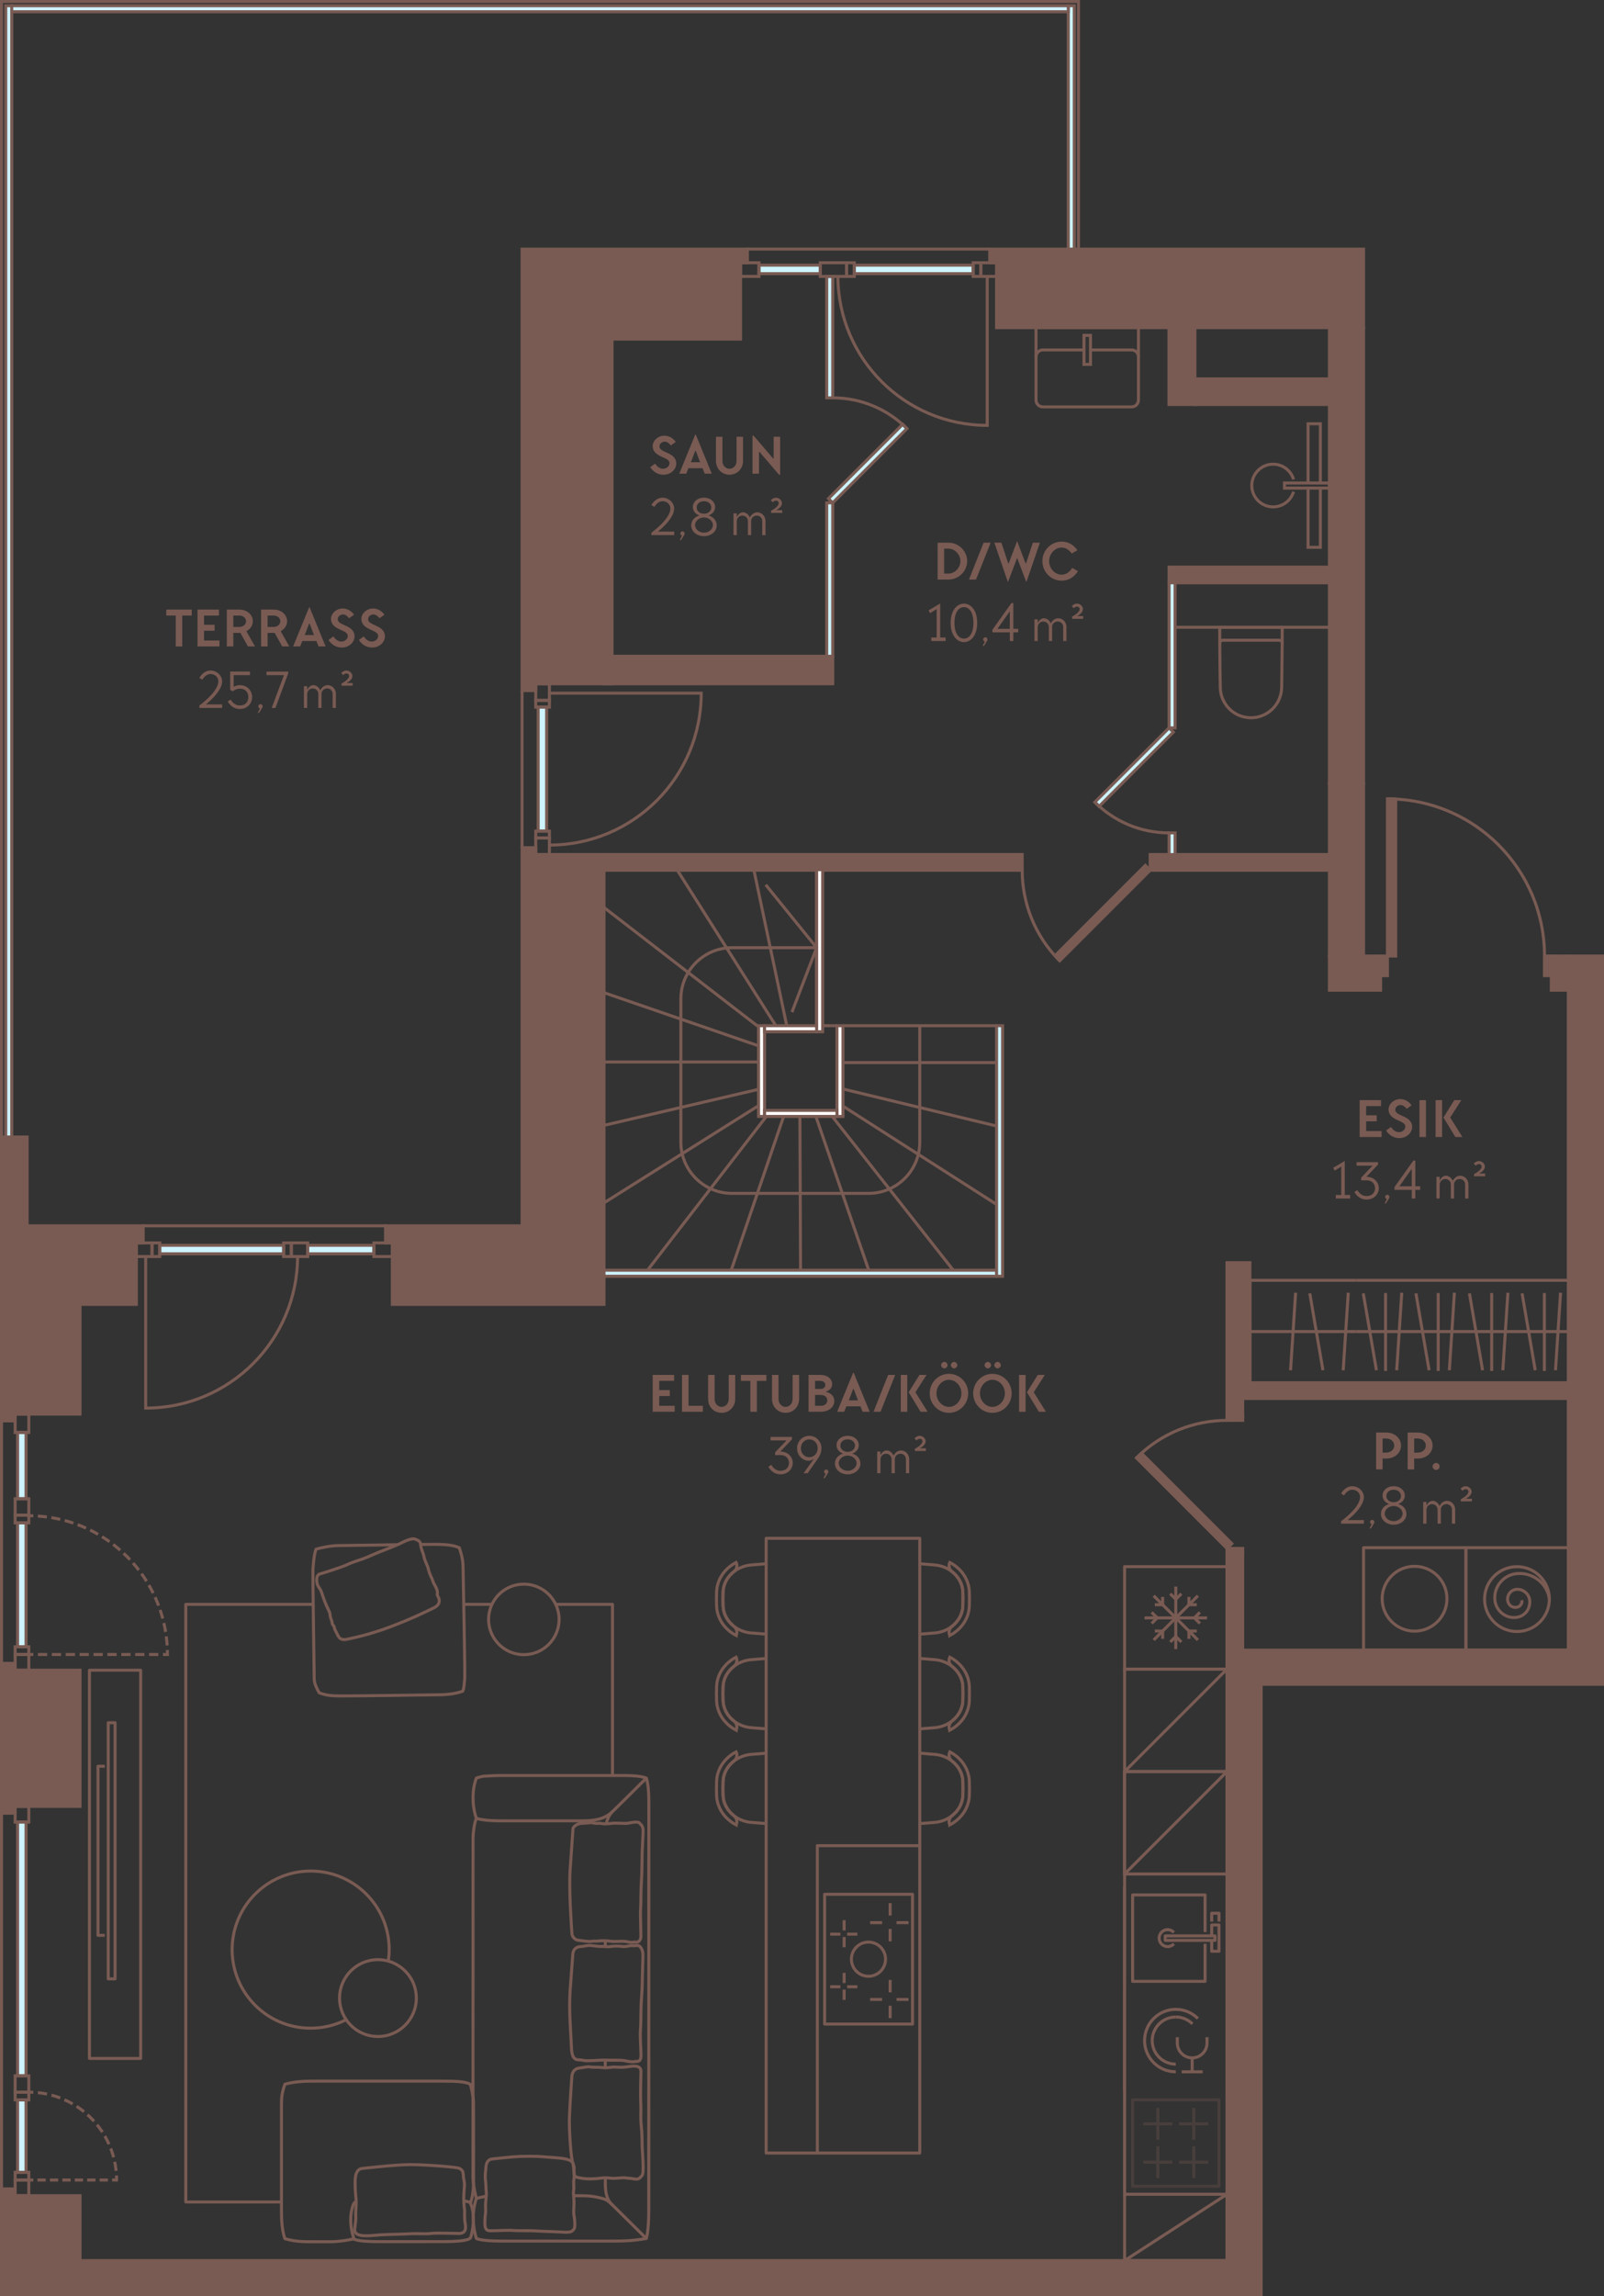 <?xml version="1.0" encoding="UTF-8"?> <svg xmlns="http://www.w3.org/2000/svg" id="Layer_2" viewBox="0 0 266.39 381.193"><rect x="0" y="0" width="266.39" height="381.193" fill="#333333" stroke="none"/><g id="_6._korrus"><polyline points="225.212 229.553 207.583 229.553 207.583 212.545 225.212 212.545" fill="none" stroke="#795b53" stroke-linejoin="round" stroke-width=".5"></polyline><line x1="215.173" y1="214.599" x2="214.332" y2="227.473" fill="none" stroke="#795b53" stroke-linejoin="round" stroke-width=".5"></line><line x1="217.527" y1="214.707" x2="219.713" y2="227.473" fill="none" stroke="#795b53" stroke-linejoin="round" stroke-width=".5"></line><line x1="207.583" y1="221.049" x2="225.212" y2="221.049" fill="none" stroke="#795b53" stroke-linejoin="round" stroke-width=".5"></line><line x1="223.917" y1="214.599" x2="223.076" y2="227.473" fill="none" stroke="#795b53" stroke-linejoin="round" stroke-width=".5"></line><line x1="225.212" y1="212.545" x2="242.841" y2="212.545" fill="none" stroke="#795b53" stroke-linejoin="round" stroke-width=".5"></line><line x1="242.841" y1="229.553" x2="225.212" y2="229.553" fill="none" stroke="#795b53" stroke-linejoin="round" stroke-width=".5"></line><line x1="232.802" y1="214.599" x2="231.961" y2="227.473" fill="none" stroke="#795b53" stroke-linejoin="round" stroke-width=".5"></line><line x1="235.156" y1="214.707" x2="237.342" y2="227.473" fill="none" stroke="#795b53" stroke-linejoin="round" stroke-width=".5"></line><line x1="225.212" y1="221.049" x2="242.841" y2="221.049" fill="none" stroke="#795b53" stroke-linejoin="round" stroke-width=".5"></line><line x1="226.412" y1="214.707" x2="228.598" y2="227.473" fill="none" stroke="#795b53" stroke-linejoin="round" stroke-width=".5"></line><line x1="230.111" y1="214.653" x2="230.111" y2="227.592" fill="none" stroke="#795b53" stroke-linejoin="round" stroke-width=".5"></line><line x1="238.856" y1="214.653" x2="238.856" y2="227.592" fill="none" stroke="#795b53" stroke-linejoin="round" stroke-width=".5"></line><line x1="241.546" y1="214.599" x2="240.705" y2="227.473" fill="none" stroke="#795b53" stroke-linejoin="round" stroke-width=".5"></line><line x1="242.841" y1="212.545" x2="260.47" y2="212.545" fill="none" stroke="#795b53" stroke-linejoin="round" stroke-width=".5"></line><line x1="260.47" y1="229.553" x2="242.841" y2="229.553" fill="none" stroke="#795b53" stroke-linejoin="round" stroke-width=".5"></line><line x1="250.431" y1="214.599" x2="249.59" y2="227.473" fill="none" stroke="#795b53" stroke-linejoin="round" stroke-width=".5"></line><line x1="252.785" y1="214.707" x2="254.971" y2="227.473" fill="none" stroke="#795b53" stroke-linejoin="round" stroke-width=".5"></line><line x1="242.841" y1="221.049" x2="260.47" y2="221.049" fill="none" stroke="#795b53" stroke-linejoin="round" stroke-width=".5"></line><line x1="244.041" y1="214.707" x2="246.227" y2="227.473" fill="none" stroke="#795b53" stroke-linejoin="round" stroke-width=".5"></line><line x1="247.74" y1="214.653" x2="247.74" y2="227.592" fill="none" stroke="#795b53" stroke-linejoin="round" stroke-width=".5"></line><line x1="256.485" y1="214.653" x2="256.485" y2="227.592" fill="none" stroke="#795b53" stroke-linejoin="round" stroke-width=".5"></line><line x1="259.175" y1="214.599" x2="258.335" y2="227.473" fill="none" stroke="#795b53" stroke-linejoin="round" stroke-width=".5"></line><rect x="243.463" y="256.925" width="17.008" height="17.01" fill="none" stroke="#795b53" stroke-linejoin="round" stroke-width=".5"></rect><path d="M257.316,265.461c-.371-2.722-2.907-4.577-5.628-4.206-2.165.309-3.711,2.351-3.402,4.515h0c.247,1.732,1.855,2.969,3.587,2.722h0c1.422-.186,2.35-1.485,2.165-2.907h0c-.186-1.113-1.175-1.856-2.288-1.732h0c-.866.124-1.484.928-1.361,1.856.124.742.742,1.237,1.484,1.113h0c.557-.062.99-.619.866-1.175h0" fill="none" stroke="#795b53" stroke-linejoin="round" stroke-width=".5"></path><circle cx="251.936" cy="265.461" r="5.381" fill="none" stroke="#795b53" stroke-linejoin="round" stroke-width=".5"></circle><rect x="216.629" y="76.872" width=".85" height="7.463" transform="translate(136.45 297.657) rotate(-90)" fill="none" stroke="#795b53" stroke-miterlimit="10" stroke-width=".5"></rect><polyline points="217.244 81.028 217.244 90.859 219.285 90.859 219.285 81.028" fill="none" stroke="#795b53" stroke-miterlimit="10" stroke-width=".5"></polyline><polyline points="217.244 80.178 217.244 70.347 219.285 70.347 219.285 80.178" fill="none" stroke="#795b53" stroke-miterlimit="10" stroke-width=".5"></polyline><path d="M214.834,79.59c-.436-1.463-1.791-2.53-3.396-2.53-1.957,0-3.543,1.586-3.543,3.543,0,1.957,1.586,3.543,3.543,3.543,1.605,0,2.961-1.067,3.396-2.53" fill="none" stroke="#795b53" stroke-miterlimit="10" stroke-width=".5"></path><rect x="186.77" y="260.074" width="17.008" height="17.008" transform="translate(390.547 537.156) rotate(180)" fill="none" stroke="#795b53" stroke-linejoin="round" stroke-width=".5"></rect><line x1="190.083" y1="268.578" x2="200.464" y2="268.578" fill="none" stroke="#795b53" stroke-linejoin="round" stroke-width=".5"></line><line x1="195.274" y1="263.388" x2="195.274" y2="273.769" fill="none" stroke="#795b53" stroke-linejoin="round" stroke-width=".5"></line><line x1="191.604" y1="272.249" x2="198.944" y2="264.908" fill="none" stroke="#795b53" stroke-linejoin="round" stroke-width=".5"></line><line x1="191.604" y1="264.908" x2="198.944" y2="272.249" fill="none" stroke="#795b53" stroke-linejoin="round" stroke-width=".5"></line><line x1="192.189" y1="268.578" x2="191.266" y2="267.658" fill="none" stroke="#795b53" stroke-linejoin="round" stroke-width=".5"></line><line x1="191.266" y1="269.498" x2="192.189" y2="268.578" fill="none" stroke="#795b53" stroke-linejoin="round" stroke-width=".5"></line><line x1="198.358" y1="268.578" x2="199.281" y2="267.658" fill="none" stroke="#795b53" stroke-linejoin="round" stroke-width=".5"></line><line x1="199.281" y1="269.498" x2="198.358" y2="268.578" fill="none" stroke="#795b53" stroke-linejoin="round" stroke-width=".5"></line><line x1="193.092" y1="266.395" x2="193.092" y2="265.094" fill="none" stroke="#795b53" stroke-linejoin="round" stroke-width=".5"></line><line x1="191.79" y1="266.395" x2="193.092" y2="266.395" fill="none" stroke="#795b53" stroke-linejoin="round" stroke-width=".5"></line><line x1="197.457" y1="270.76" x2="198.758" y2="270.76" fill="none" stroke="#795b53" stroke-linejoin="round" stroke-width=".5"></line><line x1="197.457" y1="272.062" x2="197.457" y2="270.76" fill="none" stroke="#795b53" stroke-linejoin="round" stroke-width=".5"></line><line x1="197.455" y1="266.395" x2="197.455" y2="265.094" fill="none" stroke="#795b53" stroke-linejoin="round" stroke-width=".5"></line><line x1="198.758" y1="266.395" x2="197.455" y2="266.395" fill="none" stroke="#795b53" stroke-linejoin="round" stroke-width=".5"></line><line x1="193.09" y1="270.76" x2="191.79" y2="270.76" fill="none" stroke="#795b53" stroke-linejoin="round" stroke-width=".5"></line><line x1="193.09" y1="272.062" x2="193.09" y2="270.76" fill="none" stroke="#795b53" stroke-linejoin="round" stroke-width=".5"></line><line x1="195.274" y1="265.493" x2="194.354" y2="264.571" fill="none" stroke="#795b53" stroke-linejoin="round" stroke-width=".5"></line><line x1="195.274" y1="271.663" x2="194.354" y2="272.586" fill="none" stroke="#795b53" stroke-linejoin="round" stroke-width=".5"></line><line x1="196.193" y1="272.586" x2="195.274" y2="271.663" fill="none" stroke="#795b53" stroke-linejoin="round" stroke-width=".5"></line><line x1="196.193" y1="264.571" x2="195.274" y2="265.493" fill="none" stroke="#795b53" stroke-linejoin="round" stroke-width=".5"></line><polyline points="201.239 318.996 201.239 317.61 202.445 317.61 202.445 318.996" fill="none" stroke="#795b53" stroke-linejoin="round" stroke-width=".5"></polyline><polyline points="201.239 321.371 201.239 319.563 202.445 319.563 202.445 323.923 201.239 323.923 201.239 322.115" fill="none" stroke="#795b53" stroke-linejoin="round" stroke-width=".5"></polyline><rect x="193.523" y="321.371" width="8.255" height=".745" fill="none" stroke="#795b53" stroke-linejoin="round" stroke-width=".5"></rect><polyline points="200.135 322.682 200.135 328.915 188.102 328.915 188.102 314.571 200.135 314.571 200.135 320.734" fill="none" stroke="#795b53" stroke-linejoin="round" stroke-width=".5"></polyline><line x1="203.778" y1="330.247" x2="203.778" y2="313.239" fill="none" stroke="#795b53" stroke-linejoin="round" stroke-width=".5"></line><line x1="186.77" y1="313.239" x2="186.77" y2="330.247" fill="none" stroke="#795b53" stroke-linejoin="round" stroke-width=".5"></line><path d="M194.954,322.682c-.257.285-.626.467-1.04.467-.777,0-1.406-.63-1.406-1.406s.63-1.406,1.406-1.406c.414,0,.783.182,1.04.467" fill="none" stroke="#795b53" stroke-linejoin="round" stroke-width=".5"></path><line x1="186.77" y1="347.255" x2="186.77" y2="330.247" fill="none" stroke="#795b53" stroke-linejoin="round" stroke-width=".5"></line><line x1="203.778" y1="347.255" x2="203.778" y2="330.247" fill="none" stroke="#795b53" stroke-linejoin="round" stroke-width=".5"></line><path d="M195.273,343.935c-1.431,0-2.727-.58-3.666-1.518s-1.518-2.234-1.518-3.666c0-1.431.58-2.727,1.518-3.666s2.234-1.518,3.666-1.518c1.431,0,2.727.58,3.666,1.518" fill="none" stroke="#795b53" stroke-linejoin="round" stroke-width=".5"></path><path d="M195.273,342.666c-2.162,0-3.915-1.753-3.915-3.915" fill="none" stroke="#795b53" stroke-linejoin="round" stroke-width=".5"></path><path d="M191.358,338.751c0-2.162,1.753-3.915,3.915-3.915" fill="none" stroke="#795b53" stroke-linejoin="round" stroke-width=".5"></path><path d="M195.273,334.835c1.002,0,2.004.382,2.769,1.147" fill="none" stroke="#795b53" stroke-linejoin="round" stroke-width=".5"></path><path d="M195.528,338.19v.967c0,1.361,1.103,2.465,2.465,2.465s2.465-1.103,2.465-2.465v-.967" fill="none" stroke="#795b53" stroke-linejoin="round" stroke-width=".5"></path><line x1="197.993" y1="341.621" x2="197.993" y2="343.935" fill="none" stroke="#795b53" stroke-linejoin="round" stroke-width=".5"></line><line x1="196.243" y1="343.935" x2="199.742" y2="343.935" fill="none" stroke="#795b53" stroke-linejoin="round" stroke-width=".5"></line><g opacity=".3"><line x1="189.876" y1="358.941" x2="194.707" y2="358.941" fill="none" stroke="#795b53" stroke-linejoin="round" stroke-width=".5"></line><line x1="192.291" y1="356.296" x2="192.291" y2="361.587" fill="none" stroke="#795b53" stroke-linejoin="round" stroke-width=".5"></line><line x1="195.841" y1="358.941" x2="200.671" y2="358.941" fill="none" stroke="#795b53" stroke-linejoin="round" stroke-width=".5"></line><line x1="198.256" y1="356.296" x2="198.256" y2="361.587" fill="none" stroke="#795b53" stroke-linejoin="round" stroke-width=".5"></line><line x1="189.876" y1="352.576" x2="194.707" y2="352.576" fill="none" stroke="#795b53" stroke-linejoin="round" stroke-width=".5"></line><line x1="192.291" y1="349.93" x2="192.291" y2="355.221" fill="none" stroke="#795b53" stroke-linejoin="round" stroke-width=".5"></line><line x1="195.841" y1="352.576" x2="200.671" y2="352.576" fill="none" stroke="#795b53" stroke-linejoin="round" stroke-width=".5"></line><line x1="198.256" y1="349.93" x2="198.256" y2="355.221" fill="none" stroke="#795b53" stroke-linejoin="round" stroke-width=".5"></line><rect x="188.102" y="348.587" width="14.343" height="14.344" fill="none" stroke="#795b53" stroke-linejoin="round" stroke-width=".5"></rect><line x1="203.778" y1="347.255" x2="203.778" y2="364.262" fill="none" stroke="#795b53" stroke-linejoin="round" stroke-width=".5"></line><line x1="186.77" y1="347.255" x2="186.77" y2="364.262" fill="none" stroke="#795b53" stroke-linejoin="round" stroke-width=".5"></line></g><rect x="186.77" y="277.082" width="17.008" height="17.008" transform="translate(390.547 571.172) rotate(-180)" fill="none" stroke="#795b53" stroke-linejoin="round" stroke-width=".5"></rect><line x1="186.77" y1="294.09" x2="203.778" y2="277.082" fill="none" stroke="#795b53" stroke-linejoin="round" stroke-width=".5"></line><rect x="186.77" y="294.09" width="17.008" height="17.008" transform="translate(390.547 605.188) rotate(-180)" fill="none" stroke="#795b53" stroke-linejoin="round" stroke-width=".5"></rect><line x1="186.77" y1="311.098" x2="203.778" y2="294.09" fill="none" stroke="#795b53" stroke-linejoin="round" stroke-width=".5"></line><rect x="186.77" y="364.262" width="17.008" height="11.011" transform="translate(390.547 739.536) rotate(-180)" fill="none" stroke="#795b53" stroke-linejoin="round" stroke-width=".5"></rect><line x1="186.77" y1="375.274" x2="203.778" y2="364.262" fill="none" stroke="#795b53" stroke-linejoin="round" stroke-width=".5"></line><line x1="186.77" y1="294.09" x2="186.77" y2="364.262" fill="none" stroke="#795b53" stroke-linejoin="round" stroke-width=".5"></line><rect x="136.951" y="314.465" width="14.598" height="21.543" fill="none" stroke="#795b53" stroke-linejoin="round" stroke-width=".5"></rect><line x1="150.89" y1="319.171" x2="148.9" y2="319.171" fill="none" stroke="#795b53" stroke-linejoin="round" stroke-width=".5"></line><line x1="147.83" y1="315.931" x2="147.83" y2="317.991" fill="none" stroke="#795b53" stroke-linejoin="round" stroke-width=".5"></line><line x1="146.5" y1="319.171" x2="144.51" y2="319.171" fill="none" stroke="#795b53" stroke-linejoin="round" stroke-width=".5"></line><line x1="147.83" y1="320.212" x2="147.83" y2="322.272" fill="none" stroke="#795b53" stroke-linejoin="round" stroke-width=".5"></line><line x1="150.89" y1="331.922" x2="148.9" y2="331.922" fill="none" stroke="#795b53" stroke-linejoin="round" stroke-width=".5"></line><line x1="147.83" y1="328.682" x2="147.83" y2="330.742" fill="none" stroke="#795b53" stroke-linejoin="round" stroke-width=".5"></line><line x1="146.5" y1="331.922" x2="144.51" y2="331.922" fill="none" stroke="#795b53" stroke-linejoin="round" stroke-width=".5"></line><line x1="147.83" y1="332.963" x2="147.83" y2="335.023" fill="none" stroke="#795b53" stroke-linejoin="round" stroke-width=".5"></line><line x1="142.397" y1="321.081" x2="140.696" y2="321.081" fill="none" stroke="#795b53" stroke-linejoin="round" stroke-width=".5"></line><line x1="140.192" y1="318.767" x2="140.192" y2="320.467" fill="none" stroke="#795b53" stroke-linejoin="round" stroke-width=".5"></line><line x1="139.574" y1="321.081" x2="137.873" y2="321.081" fill="none" stroke="#795b53" stroke-linejoin="round" stroke-width=".5"></line><line x1="140.192" y1="321.555" x2="140.192" y2="323.256" fill="none" stroke="#795b53" stroke-linejoin="round" stroke-width=".5"></line><line x1="142.397" y1="329.816" x2="140.696" y2="329.816" fill="none" stroke="#795b53" stroke-linejoin="round" stroke-width=".5"></line><line x1="140.192" y1="327.501" x2="140.192" y2="329.202" fill="none" stroke="#795b53" stroke-linejoin="round" stroke-width=".5"></line><line x1="139.574" y1="329.816" x2="137.873" y2="329.816" fill="none" stroke="#795b53" stroke-linejoin="round" stroke-width=".5"></line><line x1="140.192" y1="330.29" x2="140.192" y2="331.991" fill="none" stroke="#795b53" stroke-linejoin="round" stroke-width=".5"></line><path d="M144.235,322.402c-1.566,0-2.835,1.269-2.835,2.835,0,1.566,1.269,2.835,2.835,2.835s2.835-1.269,2.835-2.835c0-1.566-1.269-2.835-2.835-2.835h0Z" fill="none" stroke="#795b53" stroke-linejoin="round" stroke-width=".5"></path><rect x="226.455" y="256.925" width="17.008" height="17.011" fill="none" stroke="#795b53" stroke-linejoin="round" stroke-width=".5"></rect><circle cx="234.928" cy="265.399" r="5.381" fill="none" stroke="#795b53" stroke-linejoin="round" stroke-width=".5"></circle><path d="M69.84,256.392c1.66-.017,2.855-.025,3.061-.014.785.042,2.289.044,3.382.562.579,1.73.618,2.44.634,3.817s.341,17.271.259,17.94-.071,1.482-.32,2.044c-.998.409-2.65.586-3.495.596s-15.414.229-16.5.198-2.257.078-3.839-.509c-.327-.572-.827-1.494-.837-2.289s-.256-17.368-.212-18.155.191-2.607.511-3.409c2.193-.606,3.49-.596,3.98-.602.275-.003,5.176-.077,9.56-.134" fill="none" stroke="#795b53" stroke-linejoin="round" stroke-width=".5"></path><path d="M72.139,266.866c-.861.435-3.598,1.797-7.295,3.19-3.697,1.393-6.411,1.886-7.161,2.063s-1.278.02-1.59-.665-.541-.954-.554-1.247-.38-.497-.377-.784-.337-.895-.338-1.305-.306-.929-.578-1.518-.661-1.681-.783-2.076-.175-.567-.544-1.071-.561-1.949.195-2.162,3.881-1.205,4.658-1.597,2.348-.823,3.026-1.116,2.089-.908,2.804-1.17,2.475-.958,3.12-1.304,1.788-.8,2.195-.601.88.2.95.972.401,1.173.536,1.91.649,1.601.717,2.016.394,1.216.574,1.564.196.695.501,1.167.451.987.455,1.212-.13.291.117.736.411,1.259-.628,1.784Z" fill="none" stroke="#795b53" stroke-linejoin="round" stroke-width=".5"></path><rect x="14.856" y="277.266" width="8.504" height="64.447" fill="none" stroke="#795b53" stroke-linejoin="round" stroke-width=".5"></rect><rect x="17.974" y="285.985" width="1.134" height="42.52" transform="translate(37.083 614.49) rotate(-180)" fill="none" stroke="#795b53" stroke-linejoin="round" stroke-width=".5"></rect><polyline points="17.407 321.281 16.274 321.281 16.274 293.209 17.407 293.209" fill="none" stroke="#795b53" stroke-linejoin="round" stroke-width=".5"></polyline><path d="M79.116,301.837c-.524-1.284-.923-4.301,0-6.658.236-.097.971-.312,1.321-.326s1.562-.109,2.851-.109,18.345,0,19.601,0,3.405-.011,4.45.434c.462,1.345.417,3.577.417,5.211,0,1.634-.01,65.193-.01,66.355,0,1.162-.032,3.591-.407,4.859-2.253.38-3.462.434-5.864.434-2.402,0-16.462,0-18.187,0s-3.53-.127-4.172-.434c-.548-1.69-.83-4.246,0-6.658-.345-1.253-.566-2.693-.566-3.528,0-.834.013-55.513.013-56.297,0-.785.217-2.541.553-3.283Z" fill="none" stroke="#795b53" stroke-linejoin="round" stroke-width=".5"></path><path d="M79.116,301.837c.316.153,1.575.434,4.172.434s11.935,0,13.356,0c2.088,0,3.742-.257,5.076-1.534,1.334-1.278,5.619-5.558,5.619-5.558" fill="none" stroke="#795b53" stroke-linejoin="round" stroke-width=".5"></path><path d="M95.165,303.562c.034-.323.731-.818,1.235-.855s1.179-.068,1.407-.104.432-.058.892.052.775-.042,1.198.059,1.037.06,1.63-.023c.8-.113,2.316.069,2.735-.02s1.65-.341,1.903-.06.634.444.637,1.301-.131,2.679-.154,3.569-.019,3.299-.104,4.497c-.139,1.94-.083,3.965-.139,4.699s-.046.843-.031,1.527.05,2.8.064,3.213-.186.979-.737,1.005c-.151.007-.332-.056-.531,0s-.627.012-.926-.059-.616-.107-1.135-.092-1.345.066-1.776-.021-1.704-.099-2.027-.024-.459-.061-1.026.045-1.822-.144-2.245-.172-1.012-.482-1.05-1.12-.539-7.194-.298-10.62l.479-6.796Z" fill="none" stroke="#795b53" stroke-linejoin="round" stroke-width=".5"></path><path d="M95.139,324.337c.077-.76.597-1.16,1.291-1.196s1.024-.226,1.669-.177,1.243.183,1.745.154,1.069.119,1.492.024,1.438-.109,2.05-.014,1.143-.197,1.678-.135,1.038-.269,1.393.365.356.695.271,3.09-.021,3.055-.184,5.226-.066,3.999-.175,5.16.086,3.433.088,4.31-.248,1.096-.9,1.076c-.586.118-1.136.015-1.78-.126s-2.076-.05-2.979-.096-1.403.045-2.314.069-1.243.068-1.722-.057-1.112.1-1.506-.485-.348-1.709-.421-3.059-.37-5.138-.147-8.108l.452-6.02Z" fill="none" stroke="#795b53" stroke-linejoin="round" stroke-width=".5"></path><path d="M80.721,359.64c.048-.574.331-1.176,1.007-1.238s3.445-.383,4.494-.413,2.558-.089,4.429.083,4.434.14,4.54,1.21.25,1.758.13,2.459.041,1.228-.053,1.845.064,1.447.065,2.054-.112,1.498-.01,2.091.285,2.048-.027,2.338-.265.581-1.806.48c-1.541-.101-3.68-.13-4.578-.202s-2.938.002-3.698-.07c-.76-.072-2.374.028-3.243.037s-1.451.167-1.444-1.314.176-1.372.118-2.429.186-2.049.115-2.696-.036-1.144-.137-1.967.035-1.497.099-2.27Z" fill="none" stroke="#795b53" stroke-linejoin="round" stroke-width=".5"></path><path d="M79.116,364.945c.345-.076.959-.241,1.604-.361" fill="none" stroke="#795b53" stroke-linejoin="round" stroke-width=".5"></path><path d="M95.267,364.51c1.047,0,2.552-.063,3.909.24s1.607.373,2.544,1.294,5.619,5.558,5.619,5.558" fill="none" stroke="#795b53" stroke-linejoin="round" stroke-width=".5"></path><path d="M100.535,361.562c.031.904-.255,3.289,1.185,4.483" fill="none" stroke="#795b53" stroke-linejoin="round" stroke-width=".5"></path><path d="M100.677,302.792c.132-.67.472-1.501,1.043-2.054" fill="none" stroke="#795b53" stroke-linejoin="round" stroke-width=".5"></path><line x1="100.524" y1="322.164" x2="100.524" y2="323.171" fill="none" stroke="#795b53" stroke-linejoin="round" stroke-width=".5"></line><path d="M94.969,344.73c.068-.832.545-1.359,1.264-1.424s1.239-.284,1.866-.175,1.057-.013,1.988.102,1.526-.163,2.258-.081,1.415.012,2.23-.104,1.898-.168,1.872.841c-.1,3.946-.055,4.876-.018,5.591.051.975-.086,1.977.071,3.416s.118,2.552.149,3.486.35,4.322,0,4.736-.568.754-1.315.602-.897-.076-1.373-.17-1.599.086-2.128.074-1.024-.18-1.971-.045-2.387.19-3.216.033-1.25-.18-1.3-.72.116-1.083-.155-1.61c-.39-.758-.675-5.768-.628-7.613s.408-6.94.408-6.94Z" fill="none" stroke="#795b53" stroke-linejoin="round" stroke-width=".5"></path><line x1="100.524" y1="342.002" x2="100.524" y2="343.306" fill="none" stroke="#795b53" stroke-linejoin="round" stroke-width=".5"></line><path d="M78.06,365.903c.404-1.092.57-2.109.586-3.824.016-1.714-.006-12.256-.006-13.011,0-.754-.351-2.611-.567-3.086-.887-.494-2.957-.494-4.334-.494s-21.329-0-22.307-0-2.631.091-4.124.508c-.558,1.674-.564,2.278-.564,3.636,0,1.358,0,16.211,0,17.598,0,1.388.118,3.177.575,4.41,1.784.505,3.05.505,4.52.505s1.669,0,3.024,0,3.183-.285,3.91-.505" fill="none" stroke="#795b53" stroke-linejoin="round" stroke-width=".5"></path><path d="M77.023,365.327l1.036.266c1.09,2.256.304,5.218.114,5.832s-2.981.698-4.364.698-7.571.003-9.212.004-2.568.022-3.656-.054c-.496-.035-1.299-.052-2.126-.344-1.08-3.064-.32-5.159-.225-5.496s.223-.633.554-.755" fill="none" stroke="#795b53" stroke-linejoin="round" stroke-width=".5"></path><path d="M58.981,362.074c.011-1.095.302-2.009,1.182-2.097s5.442-.614,7.843-.635,7.98.399,8.316.635.599.319.621,1.09.252,1.102.185,1.82-.118,1.729-.114,2.084.029,1.129.122,1.73-.081,1.279.138,2.532-.393,1.535-1.053,1.538-3.78-.127-4.682,0-1.808-.041-3.628.061c-1.82.103-3.667.062-5.484.23s-3.646.244-3.519-1.019.216-1.48.174-2.322.143-1.789.042-2.755-.155-1.706-.144-2.892Z" fill="none" stroke="#795b53" stroke-linejoin="round" stroke-width=".5"></path><path d="M62.767,325.316c.596,0,1.17.088,1.716.24.113-.774.171-1.555.146-2.337-.099-3.018-1.23-6.015-3.437-8.409-4.885-5.298-13.14-5.634-18.438-.749-5.298,4.885-5.633,13.14-.749,18.438,3.843,4.168,9.767,5.25,14.701,3.15.266-.113.526-.242.786-.372-.695-1.021-1.102-2.255-1.102-3.583,0-3.522,2.856-6.378,6.378-6.378Z" fill="none" stroke="#795b53" stroke-linejoin="round" stroke-width=".5"></path><path d="M57.491,335.278c1.148,1.686,3.082,2.795,5.276,2.795,3.522,0,6.378-2.856,6.378-6.378,0-2.927-1.974-5.387-4.661-6.138" fill="none" stroke="#795b53" stroke-miterlimit="10" stroke-width=".5"></path><rect x="127.242" y="255.368" width="25.512" height="102.047" fill="none" stroke="#795b53" stroke-linejoin="round" stroke-width=".5"></rect><path d="M120.087,264.253c-.03.788-.03,1.575-0,2.363.05,1.326.731,2.522,1.777,3.343.49.384.654,1.03.388,1.536l-0.0.001c-1.892-.981-3.163-2.804-3.24-4.86-.015-.4-.022-.799-.022-1.199,0-.402.007-.803.023-1.205.077-2.053,1.35-3.874,3.243-4.853h0c.266.507.101,1.153-.389,1.538-1.046.819-1.727,2.012-1.778,3.336Z" fill="none" stroke="#795b53" stroke-miterlimit="10" stroke-width=".5"></path><path d="M127.242,271.282l-2.472-.196c-2.579-.205-4.596-2.17-4.683-4.469-.03-.788-.03-1.575 0-2.363.088-2.296,2.107-4.255,4.683-4.46l2.472-.2" fill="none" stroke="#795b53" stroke-miterlimit="10" stroke-width=".5"></path><path d="M120.087,279.976c-.03.788-.03,1.575-0,2.363.05,1.326.731,2.522,1.777,3.343.49.384.654,1.03.388,1.536l-0.0.001c-1.892-.981-3.163-2.804-3.24-4.86-.015-.4-.022-.799-.022-1.199,0-.402.007-.803.023-1.205.077-2.053,1.35-3.874,3.243-4.853h0c.266.507.101,1.153-.389,1.538-1.046.819-1.727,2.012-1.778,3.336Z" fill="none" stroke="#795b53" stroke-miterlimit="10" stroke-width=".5"></path><path d="M127.242,287.004l-2.472-.196c-2.579-.205-4.596-2.17-4.683-4.469-.03-.788-.03-1.575 0-2.363.088-2.296,2.107-4.255,4.683-4.46l2.472-.2" fill="none" stroke="#795b53" stroke-miterlimit="10" stroke-width=".5"></path><path d="M120.087,295.698c-.03.788-.03,1.575-0,2.363.05,1.326.731,2.522,1.777,3.343.49.384.654,1.03.388,1.536l-0.0.001c-1.892-.981-3.163-2.804-3.24-4.86-.015-.4-.022-.799-.022-1.199,0-.402.007-.803.023-1.205.077-2.053,1.35-3.874,3.243-4.853h0c.266.507.101,1.153-.389,1.538-1.046.819-1.727,2.012-1.778,3.336Z" fill="none" stroke="#795b53" stroke-miterlimit="10" stroke-width=".5"></path><path d="M127.242,302.727l-2.472-.196c-2.579-.205-4.596-2.17-4.683-4.469-.03-.788-.03-1.575 0-2.363.088-2.296,2.107-4.255,4.683-4.46l2.472-.2" fill="none" stroke="#795b53" stroke-miterlimit="10" stroke-width=".5"></path><path d="M159.909,264.253c.03.788.03,1.575 0,2.363-.05,1.326-.731,2.522-1.777,3.343-.49.384-.654,1.03-.388,1.536l0.0.001c1.892-.981,3.163-2.804,3.24-4.86.015-.4.022-.799.022-1.199,0-.402-.007-.803-.023-1.205-.077-2.053-1.35-3.874-3.243-4.853h0c-.266.507-.101,1.153.389,1.538,1.046.819,1.727,2.012,1.778,3.336Z" fill="none" stroke="#795b53" stroke-miterlimit="10" stroke-width=".5"></path><path d="M152.754,271.282l2.472-.196c2.579-.205,4.596-2.17,4.683-4.469.03-.788.03-1.575-0-2.363-.088-2.296-2.107-4.255-4.683-4.46l-2.472-.2" fill="none" stroke="#795b53" stroke-miterlimit="10" stroke-width=".5"></path><path d="M159.909,279.976c.03.788.03,1.575 0,2.363-.05,1.326-.731,2.522-1.777,3.343-.49.384-.654,1.03-.388,1.536l0.0.001c1.892-.981,3.163-2.804,3.24-4.86.015-.4.022-.799.022-1.199,0-.402-.007-.803-.023-1.205-.077-2.053-1.35-3.874-3.243-4.853h0c-.266.507-.101,1.153.389,1.538,1.046.819,1.727,2.012,1.778,3.336Z" fill="none" stroke="#795b53" stroke-miterlimit="10" stroke-width=".5"></path><path d="M152.754,287.004l2.472-.196c2.579-.205,4.596-2.17,4.683-4.469.03-.788.03-1.575-0-2.363-.088-2.296-2.107-4.255-4.683-4.46l-2.472-.2" fill="none" stroke="#795b53" stroke-miterlimit="10" stroke-width=".5"></path><path d="M159.909,295.698c.03.788.03,1.575 0,2.363-.05,1.326-.731,2.522-1.777,3.343-.49.384-.654,1.03-.388,1.536l0.0.001c1.892-.981,3.163-2.804,3.24-4.86.015-.4.022-.799.022-1.199,0-.402-.007-.803-.023-1.205-.077-2.053-1.35-3.874-3.243-4.853h0c-.266.507-.101,1.153.389,1.538,1.046.819,1.727,2.012,1.778,3.336Z" fill="none" stroke="#795b53" stroke-miterlimit="10" stroke-width=".5"></path><path d="M152.754,302.727l2.472-.196c2.579-.205,4.596-2.17,4.683-4.469.03-.788.03-1.575-0-2.363-.088-2.296-2.107-4.255-4.683-4.46l-2.472-.2" fill="none" stroke="#795b53" stroke-miterlimit="10" stroke-width=".5"></path><polyline points="92.293 266.332 101.72 266.332 101.72 294.744" fill="none" stroke="#795b53" stroke-linejoin="round" stroke-width=".5"></polyline><line x1="77.018" y1="266.332" x2="81.666" y2="266.332" fill="none" stroke="#795b53" stroke-linejoin="round" stroke-width=".5"></line><polyline points="46.744 365.545 30.854 365.545 30.854 266.332 51.967 266.332" fill="none" stroke="#795b53" stroke-linejoin="round" stroke-width=".5"></polyline><circle cx="86.998" cy="268.832" r="5.855" fill="none" stroke="#795b53" stroke-linejoin="round" stroke-width=".5"></circle><polygon points=".25 276.132 2.518 276.132 2.518 277.266 13.289 277.266 13.289 299.872 2.518 299.872 2.518 301.006 .25 301.006 .25 276.132" fill="#795b53" stroke="#795b53" stroke-width=".5"></polygon><rect x="222.203" y="157.289" width="5.669" height="8.504" transform="translate(63.496 386.579) rotate(-90)" fill="#795b53" stroke="#795b53" stroke-width=".5"></rect><rect x="257.636" y="158.707" width="2.835" height="5.669" fill="#795b53" stroke="#795b53" stroke-width=".5"></rect><polygon points="226.455 54.392 165.51 54.392 165.51 43.62 164.376 43.62 164.376 41.352 226.455 41.352 226.455 54.392" fill="#795b53" stroke="#795b53" stroke-width=".5"></polygon><rect x="203.778" y="257.762" width="2.608" height="16.173" fill="#795b53" stroke="#795b53" stroke-width=".5"></rect><polygon points="203.778 209.613 207.583 209.613 207.583 229.553 206.385 229.553 206.385 235.085 203.778 235.085 203.778 209.613" fill="#795b53" stroke="#795b53" stroke-width=".5"></polygon><rect x="232.124" y="203.814" width="2.608" height="54.085" transform="translate(2.571 464.285) rotate(-90)" fill="#795b53" stroke="#795b53" stroke-width=".5"></rect><g id="ARC"><path d="M203.778,235.793c-5.441,0-10.882,2.076-15.033,6.227" fill="none" stroke="#795b53" stroke-miterlimit="10" stroke-width=".5"></path></g><path d="M203.778,257.053l.802-.802-14.996-14.996c-.259.216-.608.534-.839.765l15.033,15.033Z" fill="#795b53" stroke="#795b53" stroke-miterlimit="10" stroke-width=".5"></path><rect x="204.727" y="256.103" width=".709" height="2.608" transform="translate(-52.326 462.489) rotate(-90)" fill="#795b53" stroke="#795b53" stroke-miterlimit="10" stroke-width=".5"></rect><rect x="204.727" y="234.135" width=".709" height="2.608" transform="translate(-30.357 440.52) rotate(-90)" fill="#795b53" stroke="#795b53" stroke-miterlimit="10" stroke-width=".5"></rect><g id="ARC-2"><path d="M169.762,144.464c0,5.441,2.076,10.882,6.227,15.033" fill="none" stroke="#795b53" stroke-miterlimit="10" stroke-width=".5"></path></g><path d="M191.022,144.464l-.802-.802-14.996,14.996c.216.259.534.608.765.839l15.033-15.033Z" fill="#795b53" stroke="#795b53" stroke-miterlimit="10" stroke-width=".5"></path><rect x="191.022" y="141.867" width=".709" height="2.598" transform="translate(382.752 286.331) rotate(-180)" fill="#795b53" stroke="#795b53" stroke-miterlimit="10" stroke-width=".5"></rect><rect x="169.053" y="141.856" width=".709" height="2.608" transform="translate(338.815 286.321) rotate(-180)" fill="#795b53" stroke="#795b53" stroke-miterlimit="10" stroke-width=".5"></rect><g id="ARC-3"><path d="M230.423,132.62c14.407,0,26.087,11.679,26.087,26.087" fill="none" stroke="#795b53" stroke-miterlimit="10" stroke-width=".5"></path></g><path d="M231.796,132.656v26.05h-1.373v-26.087c.461,0,.918.013,1.373.036Z" fill="#795b53" stroke="#795b53" stroke-miterlimit="10" stroke-width=".5"></path><rect x="256.502" y="158.707" width="1.134" height="3.26" transform="translate(514.138 320.673) rotate(-180)" fill="#795b53" stroke="#795b53" stroke-miterlimit="10" stroke-width=".5"></rect><rect x="229.289" y="158.707" width="1.134" height="3.26" transform="translate(459.713 320.673) rotate(-180)" fill="#795b53" stroke="#795b53" stroke-miterlimit="10" stroke-width=".5"></rect><rect x="126.052" y="44.023" width="10.184" height="1.406" transform="translate(262.287 89.451) rotate(-180)" fill="#cdf3ff" stroke="#795b53" stroke-miterlimit="10" stroke-width=".5"></rect><rect x="141.877" y="44.023" width="19.75" height="1.406" transform="translate(303.503 89.451) rotate(-180)" fill="#cdf3ff" stroke="#795b53" stroke-miterlimit="10" stroke-width=".5"></rect><rect x="122.99" y="43.62" width="3.061" height="2.267" fill="none" stroke="#795b53" stroke-miterlimit="10" stroke-width=".5"></rect><rect x="162.902" y="43.62" width="2.608" height="2.267" fill="none" stroke="#795b53" stroke-miterlimit="10" stroke-width=".5"></rect><rect x="140.601" y="43.62" width="1.276" height="2.267" fill="none" stroke="#795b53" stroke-miterlimit="10" stroke-width=".5"></rect><rect x="161.626" y="43.62" width="1.276" height="2.267" fill="none" stroke="#795b53" stroke-miterlimit="10" stroke-width=".5"></rect><rect x="136.236" y="43.62" width="4.365" height="2.267" fill="none" stroke="#795b53" stroke-miterlimit="10" stroke-width=".5"></rect><path d="M139.158,45.817c0,13.696,11.103,24.798,24.798,24.798v-24.798" fill="none" stroke="#795b53" stroke-miterlimit="10" stroke-width=".5"></path><line x1="124.124" y1="41.352" x2="164.376" y2="41.352" fill="none" stroke="#795b53" stroke-miterlimit="10" stroke-width=".5"></line><rect x="-1.876" y="242.604" width="10.998" height="1.406" transform="translate(-239.683 246.93) rotate(-90)" fill="#cdf3ff" stroke="#795b53" stroke-miterlimit="10" stroke-width=".5"></rect><rect x="-6.667" y="262.39" width="20.58" height="1.406" transform="translate(-259.469 266.716) rotate(-90)" fill="#cdf3ff" stroke="#795b53" stroke-miterlimit="10" stroke-width=".5"></rect><rect x="2.12" y="235.143" width="3.061" height="2.267" transform="translate(239.928 232.626) rotate(90)" fill="none" stroke="#795b53" stroke-miterlimit="10" stroke-width=".5"></rect><rect x="2.347" y="274.828" width="2.608" height="2.267" transform="translate(279.613 272.311) rotate(90)" fill="none" stroke="#795b53" stroke-miterlimit="10" stroke-width=".5"></rect><rect x="3.013" y="251.032" width="1.276" height="2.267" transform="translate(255.816 248.514) rotate(90)" fill="none" stroke="#795b53" stroke-miterlimit="10" stroke-width=".5"></rect><rect x="3.013" y="272.887" width="1.276" height="2.267" transform="translate(277.671 270.369) rotate(90)" fill="none" stroke="#795b53" stroke-miterlimit="10" stroke-width=".5"></rect><rect x="2.29" y="249.033" width="2.721" height="2.267" transform="translate(253.818 246.515) rotate(90)" fill="none" stroke="#795b53" stroke-miterlimit="10" stroke-width=".5"></rect><polyline points=".25 235.88 .25 235.88 .25 276.132 .25 276.132" fill="none" stroke="#795b53" stroke-miterlimit="10" stroke-width=".5"></polyline><rect x="51.104" y="206.731" width="10.998" height="1.406" fill="#cdf3ff" stroke="#795b53" stroke-miterlimit="10" stroke-width=".5"></rect><rect x="26.527" y="206.731" width="20.58" height="1.406" fill="#cdf3ff" stroke="#795b53" stroke-miterlimit="10" stroke-width=".5"></rect><rect x="62.102" y="206.329" width="3.061" height="2.267" transform="translate(127.265 414.924) rotate(180)" fill="none" stroke="#795b53" stroke-miterlimit="10" stroke-width=".5"></rect><rect x="22.644" y="206.329" width="2.608" height="2.267" transform="translate(47.895 414.924) rotate(180)" fill="none" stroke="#795b53" stroke-miterlimit="10" stroke-width=".5"></rect><rect x="47.107" y="206.329" width="1.276" height="2.267" transform="translate(95.489 414.924) rotate(180)" fill="none" stroke="#795b53" stroke-miterlimit="10" stroke-width=".5"></rect><rect x="25.252" y="206.329" width="1.276" height="2.267" transform="translate(51.779 414.924) rotate(-180)" fill="none" stroke="#795b53" stroke-miterlimit="10" stroke-width=".5"></rect><rect x="48.382" y="206.329" width="2.721" height="2.267" transform="translate(99.486 414.924) rotate(-180)" fill="none" stroke="#795b53" stroke-miterlimit="10" stroke-width=".5"></rect><path d="M49.426,208.526c0,13.933-11.295,25.228-25.228,25.228v-25.228" fill="none" stroke="#795b53" stroke-miterlimit="10" stroke-width=".5"></path><line x1="64.03" y1="203.494" x2="23.778" y2="203.494" fill="none" stroke="#795b53" stroke-miterlimit="10" stroke-width=".5"></line><rect x="-2.39" y="353.903" width="12.026" height="1.406" transform="translate(-350.982 358.229) rotate(-90)" fill="#cdf3ff" stroke="#795b53" stroke-miterlimit="10" stroke-width=".5"></rect><rect x="-17.435" y="322.835" width="42.116" height="1.406" transform="translate(-319.914 327.161) rotate(-90)" fill="#cdf3ff" stroke="#795b53" stroke-miterlimit="10" stroke-width=".5"></rect><rect x="2.347" y="300.043" width="2.608" height="2.267" transform="translate(304.827 297.525) rotate(90)" fill="none" stroke="#795b53" stroke-miterlimit="10" stroke-width=".5"></rect><rect x="2.347" y="362.065" width="2.608" height="2.267" transform="translate(366.849 359.547) rotate(90)" fill="none" stroke="#795b53" stroke-miterlimit="10" stroke-width=".5"></rect><rect x="2.29" y="344.823" width="2.721" height="2.267" transform="translate(349.607 342.305) rotate(90)" fill="none" stroke="#795b53" stroke-miterlimit="10" stroke-width=".5"></rect><rect x="3.013" y="346.821" width="1.276" height="2.267" transform="translate(351.606 344.304) rotate(90)" fill="none" stroke="#795b53" stroke-miterlimit="10" stroke-width=".5"></rect><rect x="3.013" y="360.123" width="1.276" height="2.267" transform="translate(364.907 357.605) rotate(90)" fill="none" stroke="#795b53" stroke-miterlimit="10" stroke-width=".5"></rect><polyline points=".25 301.006 .25 301.006 .25 363.368 .25 363.368" fill="none" stroke="#795b53" stroke-miterlimit="10" stroke-width=".5"></polyline><line x1="86.707" y1="140.723" x2="86.707" y2="114.644" fill="none" stroke="#795b53" stroke-miterlimit="10" stroke-width=".5"></line><rect x="79.79" y="126.98" width="20.58" height="1.406" transform="translate(217.763 37.603) rotate(90)" fill="#cdf3ff" stroke="#795b53" stroke-miterlimit="10" stroke-width=".5"></rect><rect x="88.733" y="113.751" width="2.75" height="2.267" transform="translate(-24.777 204.993) rotate(-90)" fill="none" stroke="#795b53" stroke-miterlimit="10" stroke-width=".5"></rect><rect x="89.541" y="115.693" width="1.134" height="2.267" transform="translate(-26.719 206.934) rotate(-90)" fill="none" stroke="#795b53" stroke-miterlimit="10" stroke-width=".5"></rect><rect x="88.733" y="139.348" width="2.75" height="2.267" transform="translate(230.589 50.374) rotate(90)" fill="none" stroke="#795b53" stroke-miterlimit="10" stroke-width=".5"></rect><rect x="89.541" y="137.406" width="1.134" height="2.267" transform="translate(228.648 48.432) rotate(90)" fill="none" stroke="#795b53" stroke-miterlimit="10" stroke-width=".5"></rect><path d="M91.241,140.287c13.928,0,25.218-11.291,25.218-25.218h-25.218" fill="none" stroke="#795b53" stroke-miterlimit="10" stroke-width=".5"></path><polygon points="226.455 130.077 220.785 130.077 220.785 54.392 226.455 54.392 226.455 125.842 226.455 125.842 226.455 130.077" fill="#795b53" stroke="#795b53" stroke-width=".5"></polygon><rect x="220.785" y="130.077" width="5.669" height="28.63" fill="#795b53" stroke="#795b53" stroke-width=".5"></rect><polygon points="86.707 41.352 124.124 41.352 124.124 43.62 122.99 43.62 122.99 56.291 101.645 56.291 101.645 113.51 88.974 113.51 88.974 114.644 86.707 114.644 86.707 41.352" fill="#795b53" stroke="#795b53" stroke-width=".5"></polygon><polygon points=".25 203.494 23.778 203.494 23.778 206.329 22.644 206.329 22.644 216.533 13.289 216.533 13.289 234.746 2.518 234.746 2.518 235.88 .25 235.88 .25 203.494" fill="#795b53" stroke="#795b53" stroke-width=".5"></polygon><polygon points="86.707 203.494 64.03 203.494 64.03 206.329 65.163 206.329 65.163 216.533 100.313 216.533 100.313 141.856 88.974 141.856 88.974 140.723 86.707 140.723 86.707 203.494" fill="#795b53" stroke="#795b53" stroke-width=".5"></polygon><polygon points="138.297 110.902 138.297 113.51 100.313 113.51 100.313 108.946 138.297 108.946 138.297 110.902 138.297 110.902" fill="#795b53" stroke="#795b53" stroke-width=".5"></polygon><rect x="204.954" y="128.633" width="2.608" height="29.055" transform="translate(349.418 -63.098) rotate(90)" fill="#795b53" stroke="#795b53" stroke-width=".5"></rect><rect x="206.167" y="82.134" width="2.608" height="26.629" transform="translate(302.92 -112.022) rotate(90)" fill="#795b53" stroke="#795b53" stroke-width=".5"></rect><rect x="133.321" y="108.732" width="2.608" height="68.856" transform="translate(277.786 8.535) rotate(90)" fill="#795b53" stroke="#795b53" stroke-width=".5"></rect><rect x="194.14" y="54.392" width="4.309" height="12.756" fill="#795b53" stroke="#795b53" stroke-width=".5"></rect><rect x="198.448" y="62.896" width="22.337" height="4.252" fill="#795b53" stroke="#795b53" stroke-width=".5"></rect><polyline points="139.999 170.275 152.755 170.275 165.51 170.275" fill="none" stroke="#795b53" stroke-width=".5"></polyline><line x1="139.999" y1="176.398" x2="165.51" y2="176.398" fill="none" stroke="#795b53" stroke-width=".5"></line><line x1="139.999" y1="180.781" x2="165.51" y2="186.927" fill="none" stroke="#795b53" stroke-width=".5"></line><line x1="139.999" y1="183.623" x2="165.51" y2="199.944" fill="none" stroke="#795b53" stroke-width=".5"></line><line x1="112.493" y1="144.464" x2="128.847" y2="170.275" fill="none" stroke="#795b53" stroke-width=".5"></line><line x1="100.313" y1="150.65" x2="125.823" y2="170.341" fill="none" stroke="#795b53" stroke-width=".5"></line><line x1="100.313" y1="164.791" x2="125.823" y2="173.562" fill="none" stroke="#795b53" stroke-width=".5"></line><polyline points="100.313 176.295 113.077 176.295 125.841 176.295" fill="none" stroke="#795b53" stroke-width=".5"></polyline><line x1="138.231" y1="185.354" x2="158.318" y2="210.864" fill="none" stroke="#795b53" stroke-width=".5"></line><line x1="135.51" y1="185.354" x2="144.277" y2="210.864" fill="none" stroke="#795b53" stroke-width=".5"></line><line x1="125.823" y1="180.869" x2="100.313" y2="186.816" fill="none" stroke="#795b53" stroke-width=".5"></line><line x1="125.823" y1="183.645" x2="100.313" y2="199.68" fill="none" stroke="#795b53" stroke-width=".5"></line><line x1="130.136" y1="185.36" x2="121.436" y2="210.864" fill="none" stroke="#795b53" stroke-width=".5"></line><polyline points="132.845 185.354 132.9 198.109 132.955 210.864" fill="none" stroke="#795b53" stroke-width=".5"></polyline><polyline points=".25 188.754 .25 .25 179.116 .25 179.116 41.352" fill="none" stroke="#795b53" stroke-miterlimit="10" stroke-width=".5"></polyline><rect x="132.411" y="178.766" width="1" height="65.197" transform="translate(-78.453 344.276) rotate(-90)" fill="#cdf3ff" stroke="#795b53" stroke-miterlimit="10" stroke-width=".5"></rect><rect x="138.999" y="170.275" width="1" height="15.058" transform="translate(278.999 355.608) rotate(-180)" fill="#fff" stroke="#795b53" stroke-miterlimit="10" stroke-width=".5"></rect><rect x="135.62" y="144.373" width="1" height="26.902" transform="translate(272.241 315.648) rotate(-180)" fill="#fff" stroke="#795b53" stroke-miterlimit="10" stroke-width=".5"></rect><rect x="125.978" y="170.275" width="1" height="15.058" transform="translate(252.957 355.608) rotate(-180)" fill="#fff" stroke="#795b53" stroke-miterlimit="10" stroke-width=".5"></rect><rect x="132.489" y="178.822" width="1" height="12.021" transform="translate(317.822 51.844) rotate(90)" fill="#fff" stroke="#795b53" stroke-miterlimit="10" stroke-width=".5"></rect><rect x="130.799" y="166.454" width="1" height="8.642" transform="translate(302.074 39.476) rotate(90)" fill="#fff" stroke="#795b53" stroke-miterlimit="10" stroke-width=".5"></rect><rect x="165.51" y="170.275" width="1" height="41.589" transform="translate(332.02 382.139) rotate(-180)" fill="#cdf3ff" stroke="#795b53" stroke-miterlimit="10" stroke-width=".5"></rect><rect x="137.297" y="83.477" width="1" height="25.469" transform="translate(275.595 192.423) rotate(-180)" fill="#cdf3ff" stroke="#795b53" stroke-miterlimit="10" stroke-width=".5"></rect><rect x="137.297" y="45.916" width="1" height="20.127" transform="translate(275.595 111.96) rotate(-180)" fill="#cdf3ff" stroke="#795b53" stroke-miterlimit="10" stroke-width=".5"></rect><rect x="143.607" y="68.243" width="1" height="17.433" transform="translate(191.588 233.278) rotate(-135)" fill="#cdf3ff" stroke="#795b53" stroke-miterlimit="10" stroke-width=".5"></rect><path d="M138.297,66.044c4.814,0,9.172,1.951,12.327,5.106" fill="none" stroke="#795b53" stroke-miterlimit="10" stroke-width=".5"></path><rect x="194.157" y="96.753" width="1" height="24.08" fill="#cdf3ff" stroke="#795b53" stroke-miterlimit="10" stroke-width=".5"></rect><rect x="194.157" y="138.266" width="1" height="3.601" fill="#cdf3ff" stroke="#795b53" stroke-miterlimit="10" stroke-width=".5"></rect><rect x="187.847" y="118.633" width="1" height="17.433" transform="translate(145.215 -95.881) rotate(45)" fill="#cdf3ff" stroke="#795b53" stroke-miterlimit="10" stroke-width=".5"></rect><path d="M194.157,138.266c-4.814,0-9.172-1.951-12.327-5.106" fill="none" stroke="#795b53" stroke-miterlimit="10" stroke-width=".5"></path><rect x="-92.451" y="94.352" width="187.803" height="1" transform="translate(96.303 93.402) rotate(90)" fill="#cdf3ff" stroke="#795b53" stroke-miterlimit="10" stroke-width=".5"></rect><rect x=".25" y="188.754" width="4.252" height="24.945" fill="#795b53" stroke="#795b53" stroke-width=".5"></rect><rect x="157.715" y="20.652" width="40.402" height="1" transform="translate(199.067 -156.764) rotate(90)" fill="#cdf3ff" stroke="#795b53" stroke-miterlimit="10" stroke-width=".5"></rect><rect x="1.951" y=".951" width="175.465" height="1" transform="translate(179.366 2.902) rotate(180)" fill="#cdf3ff" stroke="#795b53" stroke-miterlimit="10" stroke-width=".5"></rect><polyline points="127.168 146.879 135.62 157.324 131.526 168.024" fill="none" stroke="#795b53" stroke-width=".5"></polyline><polygon points="13.289 364.502 2.518 364.502 2.518 363.368 .25 363.368 .25 375.274 13.289 375.274 13.289 364.502" fill="#795b53" stroke="#795b53" stroke-width=".5"></polygon><polygon points="260.47 158.707 260.47 273.935 203.778 273.935 203.778 375.274 .25 375.274 .25 380.943 209.447 380.943 209.447 375.274 209.447 293.069 209.447 279.604 266.14 279.604 266.14 158.707 260.47 158.707" fill="#795b53" stroke="#795b53" stroke-width=".5"></polygon><line x1="127.251" y1="185.36" x2="107.537" y2="210.864" fill="none" stroke="#795b53" stroke-width=".5"></line><line x1="125.213" y1="144.464" x2="130.665" y2="170.275" fill="none" stroke="#795b53" stroke-width=".5"></line><polyline points="135.62 170.275 135.62 157.324 135.62 144.373" fill="none" stroke="#795b53" stroke-width=".5"></polyline><path d="M135.62,157.324h-14.04c-4.697,0-8.504,3.807-8.504,8.504v23.777c0,4.697,3.807,8.504,8.504,8.504h22.67c4.697,0,8.504-3.807,8.504-8.504v-19.33" fill="none" stroke="#795b53" stroke-width=".5"></path><line x1="195.157" y1="104.131" x2="220.785" y2="104.131" fill="none" stroke="#795b53" stroke-width=".5"></line><line x1="138.999" y1="170.275" x2="136.466" y2="170.275" fill="none" stroke="#795b53" stroke-miterlimit="10" stroke-width=".5"></line><path d="M172.062,54.369h17.008v12.047c0,.626-.508,1.134-1.134,1.134h-14.74c-.626,0-1.134-.508-1.134-1.134v-12.047h0Z" fill="none" stroke="#795b53" stroke-miterlimit="10" stroke-width=".5"></path><path d="M181.104,58.095h6.832c.626,0,1.134.508,1.134,1.134" fill="none" stroke="#795b53" stroke-miterlimit="10" stroke-width=".5"></path><path d="M172.062,59.229c0-.626.508-1.134,1.134-1.134h6.832" fill="none" stroke="#795b53" stroke-miterlimit="10" stroke-width=".5"></path><rect x="180.027" y="55.673" width="1.077" height="4.819" fill="none" stroke="#795b53" stroke-miterlimit="10" stroke-width=".5"></rect><polyline points="135.746 357.415 135.746 306.392 152.754 306.392" fill="none" stroke="#795b53" stroke-linejoin="round" stroke-width=".5"></polyline><path d="M4.785,347.317c.252,0,.502.006.75.019" fill="none" stroke="#795b53" stroke-miterlimit="10" stroke-width=".5"></path><path d="M6.296,347.394c6.969.718,12.483,6.346,13.022,13.367" fill="none" stroke="#795b53" stroke-dasharray="0 0 1.528 .764" stroke-miterlimit="10" stroke-width=".5"></path><path d="M19.343,361.144c.013.248.019.498.019.75h-.75" fill="none" stroke="#795b53" stroke-miterlimit="10" stroke-width=".5"></path><line x1="17.923" y1="361.894" x2="5.879" y2="361.894" fill="none" stroke="#795b53" stroke-dasharray="0 0 1.377 .688" stroke-miterlimit="10" stroke-width=".5"></line><line x1="5.535" y1="361.894" x2="4.785" y2="361.894" fill="none" stroke="#795b53" stroke-miterlimit="10" stroke-width=".5"></line><path d="M4.785,251.63c.251,0,.501.004.75.012" fill="none" stroke="#795b53" stroke-miterlimit="10" stroke-width=".5"></path><path d="M6.287,251.679c11.645.75,20.933,10.156,21.497,21.851" fill="none" stroke="#795b53" stroke-dasharray="0 0 1.507 .754" stroke-miterlimit="10" stroke-width=".5"></path><path d="M27.8,273.908c.008.249.012.499.012.75h-.75" fill="none" stroke="#795b53" stroke-miterlimit="10" stroke-width=".5"></path><line x1="26.293" y1="274.658" x2="5.919" y2="274.658" fill="none" stroke="#795b53" stroke-dasharray="0 0 1.538 .769" stroke-miterlimit="10" stroke-width=".5"></line><line x1="5.535" y1="274.658" x2="4.785" y2="274.658" fill="none" stroke="#795b53" stroke-miterlimit="10" stroke-width=".5"></line></g><g id="_6_text"><path d="M108.401,228.241h3.556v.991h-2.476v1.53h1.755v.99h-1.755v1.621h2.565v.99h-3.646v-6.122Z" fill="#795b53" stroke-width="0"></path><path d="M116.734,233.373v.99h-3.466v-6.122h1.081v5.132h2.386Z" fill="#795b53" stroke-width="0"></path><path d="M118.682,232.248c0,.765.54,1.306,1.17,1.306.63,0,1.17-.541,1.17-1.306v-4.006h1.081v4.006c0,1.306-.99,2.296-2.251,2.296-1.26,0-2.25-.99-2.25-2.296v-4.006h1.081v4.006Z" fill="#795b53" stroke-width="0"></path><path d="M125.702,229.232v5.131h-1.081v-5.131h-1.575v-.991h4.231v.991h-1.576Z" fill="#795b53" stroke-width="0"></path><path d="M129.295,232.248c0,.765.541,1.306,1.17,1.306.63,0,1.17-.541,1.17-1.306v-4.006h1.081v4.006c0,1.306-.99,2.296-2.251,2.296-1.26,0-2.25-.99-2.25-2.296v-4.006h1.08v4.006Z" fill="#795b53" stroke-width="0"></path><path d="M134.285,228.241h1.936c1.261,0,1.98.721,1.98,1.531,0,.99-.99,1.215-.99,1.215v.09s1.351.225,1.351,1.531c0,.9-.855,1.755-2.25,1.755h-2.026v-6.122ZM136.221,230.582c.54,0,.855-.315.855-.675,0-.36-.315-.675-.855-.675h-.855v1.35h.855ZM136.311,233.373c.675,0,1.08-.387,1.08-.9s-.405-.9-1.08-.9h-.945v1.801h.945Z" fill="#795b53" stroke-width="0"></path><path d="M144.435,234.363h-1.17l-.36-.9h-2.35l-.351.9h-1.17l2.656-6.482h.09l2.656,6.482ZM140.97,232.473h1.53l-.72-1.891h-.09l-.72,1.891Z" fill="#795b53" stroke-width="0"></path><path d="M146.241,234.363h-1.17l2.431-6.122h1.17l-2.431,6.122Z" fill="#795b53" stroke-width="0"></path><path d="M150.682,234.363h-1.081v-6.122h1.081v6.122ZM152.032,231.122l2.026,3.241h-1.17l-1.98-3.241,1.8-2.881h1.17l-1.846,2.881Z" fill="#795b53" stroke-width="0"></path><path d="M157.6,228.062c1.755,0,3.196,1.44,3.196,3.241,0,1.801-1.44,3.241-3.196,3.241s-3.196-1.44-3.196-3.241c0-1.8,1.44-3.241,3.196-3.241ZM157.6,229.052c-1.081,0-2.071.99-2.071,2.25s.99,2.251,2.071,2.251c1.08,0,2.07-.991,2.07-2.251s-.99-2.25-2.07-2.25ZM156.835,227.161c-.271,0-.541-.27-.541-.54s.27-.54.541-.54c.27,0,.54.27.54.54s-.27.54-.54.54ZM158.455,227.161c-.27,0-.54-.27-.54-.54s.27-.54.54-.54c.271,0,.541.27.541.54s-.27.54-.541.54Z" fill="#795b53" stroke-width="0"></path><path d="M164.82,228.062c1.755,0,3.196,1.44,3.196,3.241,0,1.801-1.44,3.241-3.196,3.241s-3.196-1.44-3.196-3.241c0-1.8,1.44-3.241,3.196-3.241ZM164.82,229.052c-1.081,0-2.071.99-2.071,2.25s.99,2.251,2.071,2.251c1.08,0,2.07-.991,2.07-2.251s-.99-2.25-2.07-2.25ZM164.055,227.161c-.271,0-.541-.27-.541-.54s.27-.54.541-.54c.27,0,.54.27.54.54s-.27.54-.54.54ZM165.675,227.161c-.27,0-.54-.27-.54-.54s.27-.54.54-.54c.271,0,.541.27.541.54s-.27.54-.541.54Z" fill="#795b53" stroke-width="0"></path><path d="M170.329,234.363h-1.081v-6.122h1.081v6.122ZM171.679,231.122l2.026,3.241h-1.17l-1.98-3.241,1.8-2.881h1.17l-1.846,2.881Z" fill="#795b53" stroke-width="0"></path><path d="M129.634,241.552h-.9v-.45l1.846-1.936v-.045h-2.611v-.585h3.556v.405l-1.891,1.98v.045c1.17,0,2.026.855,2.026,1.891s-.855,1.891-2.026,1.891c-1.44,0-2.025-1.261-2.025-1.261l.495-.315s.45.99,1.53.99c.855,0,1.396-.54,1.396-1.305s-.54-1.306-1.396-1.306Z" fill="#795b53" stroke-width="0"></path><path d="M135.169,242.182h-.045s-.36.315-.81.315c-1.036,0-1.936-.9-1.936-2.07s.9-2.071,2.025-2.071,2.025.9,2.025,2.071c0,.99-.63,1.755-.63,1.755l-1.666,2.386h-.675l1.71-2.386ZM134.404,241.912c.765,0,1.396-.63,1.396-1.485,0-.855-.63-1.485-1.396-1.485s-1.396.63-1.396,1.485c0,.855.63,1.485,1.396,1.485Z" fill="#795b53" stroke-width="0"></path><path d="M137.485,244.568l-.495.81h-.225l.36-.72s-.27-.09-.27-.36c0-.18.18-.36.36-.36.18,0,.36.18.36.36,0,.135-.09.27-.09.27Z" fill="#795b53" stroke-width="0"></path><path d="M142.625,239.887c0,1.08-1.035,1.395-1.035,1.395v.045s1.305.315,1.305,1.665c0,.9-.855,1.756-2.115,1.756-1.261,0-2.116-.855-2.116-1.756,0-1.35,1.305-1.665,1.305-1.665v-.045s-1.035-.315-1.035-1.395c0-.811.72-1.531,1.846-1.531,1.125,0,1.845.72,1.845,1.531ZM139.295,242.902c0,.63.63,1.26,1.485,1.26.855,0,1.485-.63,1.485-1.26s-.63-1.26-1.485-1.26c-.855,0-1.485.63-1.485,1.26ZM139.565,239.977c0,.54.45,1.035,1.215,1.035.765,0,1.215-.495,1.215-1.035s-.45-1.035-1.215-1.035c-.766,0-1.215.495-1.215,1.035Z" fill="#795b53" stroke-width="0"></path><path d="M148.07,242.227c0-.54-.45-.9-.9-.9-.495,0-.945.36-.945.99v2.25h-.54v-3.601h.54v.54h.045s.315-.72.991-.72c.765,0,1.125.811,1.125.811h.045s.36-.811,1.216-.811c.72,0,1.35.63,1.35,1.44v2.341h-.54v-2.341c0-.495-.405-.9-.9-.9-.54,0-.945.405-.945.9v2.341h-.54v-2.341Z" fill="#795b53" stroke-width="0"></path><path d="M151.931,240.877v-.36s1.261-.63,1.261-1.26c0-.225-.18-.405-.45-.405-.315,0-.541.27-.541.27l-.315-.36s.36-.405.855-.405c.54,0,.99.45.99.9,0,.72-.9,1.125-.9,1.125v.045h.945v.45h-1.846Z" fill="#795b53" stroke-width="0"></path><path d="M30.267,102.186v5.131h-1.08v-5.131h-1.576v-.991h4.231v.991h-1.575Z" fill="#795b53" stroke-width="0"></path><path d="M32.804,101.195h3.556v.991h-2.476v1.53h1.756v.99h-1.756v1.621h2.565v.99h-3.646v-6.122Z" fill="#795b53" stroke-width="0"></path><path d="M40.956,104.841l1.396,2.476h-1.171l-1.26-2.25h-1.171v2.25h-1.08v-6.122h2.07c1.351,0,2.251.9,2.251,1.936,0,1.125-1.035,1.629-1.035,1.62v.09ZM39.74,104.076c.685,0,1.126-.45,1.126-.945,0-.496-.45-.945-1.126-.945h-.99v1.89h.99Z" fill="#795b53" stroke-width="0"></path><path d="M46.649,104.841l1.396,2.476h-1.171l-1.26-2.25h-1.171v2.25h-1.08v-6.122h2.07c1.351,0,2.251.9,2.251,1.936,0,1.125-1.035,1.629-1.035,1.62v.09ZM45.434,104.076c.685,0,1.126-.45,1.126-.945,0-.496-.45-.945-1.126-.945h-.99v1.89h.99Z" fill="#795b53" stroke-width="0"></path><path d="M54.081,107.317h-1.171l-.359-.9h-2.35l-.352.9h-1.17l2.655-6.482h.09l2.656,6.482ZM50.615,105.426h1.53l-.721-1.891h-.09l-.72,1.891Z" fill="#795b53" stroke-width="0"></path><path d="M58.795,102.05l-.811.585s-.45-.63-.99-.63-.9.36-.9.81c0,1.081,2.791.9,2.791,2.836,0,.945-.9,1.846-2.115,1.846-1.53,0-2.206-1.26-2.206-1.26l.811-.585s.495.855,1.306.855c.63,0,1.08-.45,1.08-.945,0-1.081-2.791-.9-2.791-2.836,0-.855.855-1.71,1.936-1.71,1.261,0,1.891,1.035,1.891,1.035Z" fill="#795b53" stroke-width="0"></path><path d="M63.84,102.05l-.811.585s-.45-.63-.99-.63-.9.36-.9.81c0,1.081,2.791.9,2.791,2.836,0,.945-.9,1.846-2.116,1.846-1.53,0-2.205-1.26-2.205-1.26l.81-.585s.495.855,1.306.855c.63,0,1.08-.45,1.08-.945,0-1.081-2.79-.9-2.79-2.836,0-.855.854-1.71,1.936-1.71,1.26,0,1.891,1.035,1.891,1.035Z" fill="#795b53" stroke-width="0"></path><path d="M34.955,111.895c-.855,0-1.351.945-1.351.945l-.495-.315s.631-1.215,1.846-1.215c1.08,0,1.936.855,1.936,1.801,0,1.755-2.655,3.781-2.655,3.781v.045h2.655v.585h-3.781v-.405s3.151-2.25,3.151-4.006c0-.675-.54-1.215-1.306-1.215Z" fill="#795b53" stroke-width="0"></path><path d="M38.225,114.505v-3.016h3.286v.585h-2.701v1.936s.45-.27,1.035-.27c1.171,0,2.026.855,2.026,1.981,0,1.125-.855,1.98-2.026,1.98-1.44,0-2.025-1.261-2.025-1.261l.495-.315s.45.99,1.53.99c.855,0,1.396-.54,1.396-1.395,0-.855-.54-1.396-1.396-1.396-.675,0-1.215.45-1.215.45l-.405-.271Z" fill="#795b53" stroke-width="0"></path><path d="M43.529,117.522l-.495.81h-.225l.359-.72s-.27-.09-.27-.36c0-.18.18-.36.359-.36.181,0,.36.18.36.36,0,.135-.09.27-.09.27Z" fill="#795b53" stroke-width="0"></path><path d="M47.863,111.49v.315l-2.115,5.717h-.63l2.025-5.402v-.045h-2.881v-.585h3.601Z" fill="#795b53" stroke-width="0"></path><path d="M52.858,115.181c0-.54-.45-.9-.9-.9-.495,0-.945.36-.945.99v2.25h-.54v-3.601h.54v.54h.045s.315-.72.99-.72c.766,0,1.125.811,1.125.811h.045s.36-.811,1.216-.811c.721,0,1.351.63,1.351,1.44v2.341h-.54v-2.341c0-.495-.405-.9-.9-.9-.54,0-.945.405-.945.9v2.341h-.54v-2.341Z" fill="#795b53" stroke-width="0"></path><path d="M56.719,113.831v-.36s1.261-.63,1.261-1.26c0-.225-.18-.405-.45-.405-.315,0-.54.27-.54.27l-.315-.36s.36-.405.855-.405c.54,0,.99.45.99.9,0,.72-.9,1.125-.9,1.125v.045h.945v.45h-1.846Z" fill="#795b53" stroke-width="0"></path><path d="M225.809,182.632h3.556v.991h-2.476v1.53h1.755v.99h-1.755v1.621h2.565v.99h-3.646v-6.122Z" fill="#795b53" stroke-width="0"></path><path d="M234.435,183.487l-.811.585s-.45-.63-.99-.63-.9.36-.9.81c0,1.081,2.791.9,2.791,2.836,0,.945-.9,1.846-2.116,1.846-1.53,0-2.206-1.26-2.206-1.26l.81-.585s.495.855,1.306.855c.63,0,1.08-.45,1.08-.945,0-1.081-2.791-.9-2.791-2.836,0-.855.855-1.71,1.936-1.71,1.26,0,1.891,1.035,1.891,1.035Z" fill="#795b53" stroke-width="0"></path><path d="M235.742,182.632h1.081v6.122h-1.081v-6.122Z" fill="#795b53" stroke-width="0"></path><path d="M239.499,188.754h-1.081v-6.122h1.081v6.122ZM240.849,185.513l2.026,3.241h-1.17l-1.98-3.241,1.8-2.881h1.17l-1.846,2.881Z" fill="#795b53" stroke-width="0"></path><path d="M221.85,198.959v-.585h.9v-4.682h-.045l-1.036.63-.27-.45,1.891-1.125h.045v5.627h.9v.585h-2.386Z" fill="#795b53" stroke-width="0"></path><path d="M226.966,195.942h-.9v-.45l1.846-1.936v-.045h-2.611v-.585h3.556v.405l-1.891,1.98v.045c1.17,0,2.026.855,2.026,1.891s-.855,1.891-2.026,1.891c-1.44,0-2.025-1.261-2.025-1.261l.495-.315s.45.99,1.53.99c.855,0,1.396-.54,1.396-1.305s-.54-1.306-1.396-1.306Z" fill="#795b53" stroke-width="0"></path><path d="M230.673,198.959l-.496.81h-.225l.36-.72s-.27-.09-.27-.36c0-.18.18-.36.36-.36.18,0,.36.18.36.36,0,.135-.09.27-.09.27Z" fill="#795b53" stroke-width="0"></path><path d="M235.862,196.933v.585h-.81v1.44h-.585v-1.44h-2.881v-.45l3.151-4.411h.315v4.276h.81ZM234.466,194.097h-.045l-1.98,2.791v.045h2.025v-2.836Z" fill="#795b53" stroke-width="0"></path><path d="M240.946,196.618c0-.54-.45-.9-.9-.9-.495,0-.945.36-.945.99v2.25h-.54v-3.601h.54v.54h.045s.315-.72.991-.72c.765,0,1.125.811,1.125.811h.045s.36-.811,1.215-.811c.721,0,1.351.63,1.351,1.44v2.341h-.54v-2.341c0-.495-.405-.9-.9-.9-.54,0-.945.405-.945.9v2.341h-.54v-2.341Z" fill="#795b53" stroke-width="0"></path><path d="M244.807,195.268v-.36s1.261-.63,1.261-1.26c0-.225-.18-.405-.45-.405-.315,0-.541.27-.541.27l-.315-.36s.36-.405.855-.405c.54,0,.99.45.99.9,0,.72-.9,1.125-.9,1.125v.045h.945v.45h-1.846Z" fill="#795b53" stroke-width="0"></path><path d="M230.205,242.132h-.585v1.801h-1.08v-6.122h1.665c1.485,0,2.476.991,2.476,2.161,0,1.17-.99,2.16-2.476,2.16ZM230.205,241.142c.811,0,1.351-.54,1.351-1.17,0-.63-.54-1.17-1.351-1.17h-.585v2.34h.585Z" fill="#795b53" stroke-width="0"></path><path d="M235.448,242.132h-.585v1.801h-1.08v-6.122h1.665c1.485,0,2.476.991,2.476,2.161,0,1.17-.99,2.16-2.476,2.16ZM235.448,241.142c.811,0,1.351-.54,1.351-1.17,0-.63-.54-1.17-1.351-1.17h-.585v2.34h.585Z" fill="#795b53" stroke-width="0"></path><path d="M238.509,244.023c-.315,0-.585-.27-.585-.585s.27-.585.585-.585.585.27.585.585-.27.585-.585.585Z" fill="#795b53" stroke-width="0"></path><path d="M224.574,247.307c-.855,0-1.351.945-1.351.945l-.495-.315s.63-1.215,1.846-1.215c1.08,0,1.936.855,1.936,1.801,0,1.755-2.656,3.781-2.656,3.781v.045h2.656v.585h-3.781v-.405s3.15-2.25,3.15-4.006c0-.675-.54-1.215-1.305-1.215Z" fill="#795b53" stroke-width="0"></path><path d="M228.165,252.933l-.496.81h-.225l.36-.72s-.271-.09-.271-.36c0-.18.181-.36.36-.36s.36.18.36.36c0,.135-.09.27-.09.27Z" fill="#795b53" stroke-width="0"></path><path d="M233.305,248.252c0,1.081-1.035,1.396-1.035,1.396v.045s1.306.315,1.306,1.666c0,.9-.855,1.756-2.116,1.756s-2.115-.855-2.115-1.756c0-1.35,1.305-1.666,1.305-1.666v-.045s-1.035-.315-1.035-1.396c0-.81.721-1.53,1.846-1.53s1.846.72,1.846,1.53ZM229.974,251.268c0,.63.63,1.26,1.485,1.26s1.485-.63,1.485-1.26-.63-1.26-1.485-1.26-1.485.63-1.485,1.26ZM230.244,248.342c0,.54.45,1.035,1.215,1.035.766,0,1.216-.495,1.216-1.035s-.45-1.035-1.216-1.035c-.765,0-1.215.495-1.215,1.035Z" fill="#795b53" stroke-width="0"></path><path d="M238.749,250.592c0-.54-.45-.9-.9-.9-.495,0-.945.36-.945.991v2.25h-.54v-3.601h.54v.54h.045s.315-.72.99-.72c.766,0,1.125.811,1.125.811h.045s.36-.811,1.216-.811c.721,0,1.351.63,1.351,1.44v2.341h-.54v-2.341c0-.495-.405-.9-.9-.9-.54,0-.945.405-.945.9v2.341h-.54v-2.341Z" fill="#795b53" stroke-width="0"></path><path d="M242.609,249.242v-.36s1.261-.63,1.261-1.26c0-.225-.18-.405-.45-.405-.315,0-.54.27-.54.27l-.315-.36s.36-.405.855-.405c.54,0,.99.45.99.9,0,.72-.9,1.125-.9,1.125v.045h.945v.45h-1.846Z" fill="#795b53" stroke-width="0"></path><path d="M112.225,73.362l-.811.585s-.45-.63-.99-.63-.9.36-.9.81c0,1.081,2.791.9,2.791,2.836,0,.945-.9,1.846-2.116,1.846-1.53,0-2.205-1.26-2.205-1.26l.81-.585s.495.855,1.306.855c.63,0,1.08-.45,1.08-.945,0-1.081-2.79-.9-2.79-2.836,0-.855.854-1.71,1.936-1.71,1.26,0,1.891,1.035,1.891,1.035Z" fill="#795b53" stroke-width="0"></path><path d="M118.21,78.629h-1.17l-.36-.9h-2.35l-.351.9h-1.171l2.656-6.482h.09l2.655,6.482ZM114.744,76.738h1.53l-.72-1.891h-.09l-.721,1.891Z" fill="#795b53" stroke-width="0"></path><path d="M119.982,76.513c0,.765.541,1.306,1.171,1.306s1.17-.541,1.17-1.306v-4.006h1.081v4.006c0,1.306-.99,2.296-2.251,2.296s-2.251-.99-2.251-2.296v-4.006h1.08v4.006Z" fill="#795b53" stroke-width="0"></path><path d="M128.484,76.108v-3.602h1.08v6.302h-.18l-3.241-3.781h-.09v3.601h-1.081v-6.302h.181l3.24,3.781h.091Z" fill="#795b53" stroke-width="0"></path><path d="M110.03,83.207c-.855,0-1.351.945-1.351.945l-.495-.315s.631-1.215,1.846-1.215c1.08,0,1.936.855,1.936,1.801,0,1.755-2.655,3.781-2.655,3.781v.045h2.655v.585h-3.781v-.405s3.151-2.25,3.151-4.006c0-.675-.54-1.215-1.306-1.215Z" fill="#795b53" stroke-width="0"></path><path d="M113.621,88.833l-.495.81h-.226l.36-.72s-.27-.09-.27-.36c0-.18.18-.36.359-.36.181,0,.36.18.36.36,0,.135-.09.27-.09.27Z" fill="#795b53" stroke-width="0"></path><path d="M118.761,84.152c0,1.08-1.035,1.395-1.035,1.395v.045s1.306.315,1.306,1.665c0,.9-.855,1.756-2.115,1.756-1.261,0-2.116-.855-2.116-1.756,0-1.35,1.306-1.665,1.306-1.665v-.045s-1.035-.315-1.035-1.395c0-.811.72-1.531,1.846-1.531,1.125,0,1.845.72,1.845,1.531ZM115.43,87.168c0,.63.631,1.26,1.486,1.26.854,0,1.485-.63,1.485-1.26s-.631-1.26-1.485-1.26c-.855,0-1.486.63-1.486,1.26ZM115.7,84.242c0,.54.45,1.035,1.216,1.035.765,0,1.215-.495,1.215-1.035s-.45-1.035-1.215-1.035c-.766,0-1.216.495-1.216,1.035Z" fill="#795b53" stroke-width="0"></path><path d="M124.205,86.492c0-.54-.45-.9-.9-.9-.495,0-.945.36-.945.99v2.25h-.54v-3.601h.54v.54h.045s.315-.72.991-.72c.765,0,1.125.811,1.125.811h.045s.36-.811,1.215-.811c.721,0,1.351.63,1.351,1.44v2.341h-.54v-2.341c0-.495-.405-.9-.9-.9-.54,0-.945.405-.945.9v2.341h-.54v-2.341Z" fill="#795b53" stroke-width="0"></path><path d="M128.066,85.142v-.36s1.261-.63,1.261-1.26c0-.225-.181-.405-.45-.405-.315,0-.541.27-.541.27l-.314-.36s.36-.405.855-.405c.54,0,.99.45.99.9,0,.72-.9,1.125-.9,1.125v.045h.945v.45h-1.846Z" fill="#795b53" stroke-width="0"></path><path d="M157.52,90.089c1.71,0,3.106,1.396,3.106,3.061s-1.396,3.061-3.106,3.061h-1.801v-6.122h1.801ZM156.8,91.08v4.141h.72c1.035,0,1.98-.945,1.98-2.071,0-1.125-.945-2.07-1.98-2.07h-.72Z" fill="#795b53" stroke-width="0"></path><path d="M162.095,96.212h-1.17l2.431-6.122h1.17l-2.431,6.122Z" fill="#795b53" stroke-width="0"></path><path d="M168.925,92.61l-1.486,3.916h-.09l-2.206-6.437h1.17l1.125,3.421h.09l1.396-3.691,1.395,3.691h.09l1.125-3.421h1.17l-2.206,6.437h-.09l-1.485-3.916Z" fill="#795b53" stroke-width="0"></path><path d="M178.924,91.35l-.945.54s-.585-.99-1.666-.99c-1.081,0-2.071.99-2.071,2.25s.99,2.251,2.071,2.251c1.17,0,1.755-1.125,1.755-1.125l.945.54s-.81,1.576-2.701,1.576c-1.756,0-3.196-1.44-3.196-3.241,0-1.8,1.44-3.241,3.196-3.241,1.8,0,2.611,1.44,2.611,1.44Z" fill="#795b53" stroke-width="0"></path><path d="M154.659,106.416v-.585h.9v-4.682h-.045l-1.036.63-.27-.45,1.891-1.125h.045v5.627h.9v.585h-2.386Z" fill="#795b53" stroke-width="0"></path><path d="M160.089,106.596c-1.125,0-2.206-1.081-2.206-3.196,0-2.115,1.081-3.196,2.206-3.196,1.125,0,2.206,1.081,2.206,3.196,0,2.116-1.081,3.196-2.206,3.196ZM160.089,100.79c-.81,0-1.575.765-1.575,2.61,0,1.846.765,2.611,1.575,2.611.811,0,1.576-.765,1.576-2.611,0-1.845-.765-2.61-1.576-2.61Z" fill="#795b53" stroke-width="0"></path><path d="M163.913,106.416l-.495.81h-.225l.36-.72s-.27-.09-.27-.36c0-.18.18-.36.36-.36.18,0,.36.18.36.36,0,.135-.09.27-.09.27Z" fill="#795b53" stroke-width="0"></path><path d="M169.103,104.391v.585h-.81v1.44h-.585v-1.44h-2.881v-.45l3.151-4.411h.315v4.276h.81ZM167.707,101.555h-.045l-1.98,2.791v.045h2.025v-2.836Z" fill="#795b53" stroke-width="0"></path><path d="M174.187,104.075c0-.54-.45-.9-.9-.9-.495,0-.945.36-.945.99v2.25h-.54v-3.601h.54v.54h.045s.315-.72.991-.72c.765,0,1.125.811,1.125.811h.045s.36-.811,1.215-.811c.721,0,1.351.63,1.351,1.44v2.341h-.54v-2.341c0-.495-.405-.9-.9-.9-.54,0-.945.405-.945.9v2.341h-.54v-2.341Z" fill="#795b53" stroke-width="0"></path><path d="M178.048,102.725v-.36s1.261-.63,1.261-1.26c0-.225-.18-.405-.45-.405-.315,0-.541.27-.541.27l-.315-.36s.36-.405.855-.405c.54,0,.99.45.99.9,0,.72-.9,1.125-.9,1.125v.045h.945v.45h-1.846Z" fill="#795b53" stroke-width="0"></path><path d="M212.943,106.783c.002-.277-.222-.502-.498-.502h-9.376c-.277,0-.5.225-.498.502" fill="none" stroke="#795b53" stroke-miterlimit="10" stroke-width=".5"></path><g id="SPLINE"><path d="M202.57,104.131c.001,1.059.001,2.203.009,3.262.007,1.059.015,2.118.029,3.176.014,1.062.028,2.124.046,3.186.004.265.006.529.034.793.027.256.065.51.129.76.122.482.323.945.576,1.372.492.833,1.244,1.524,2.112,1.95.702.345,1.473.515,2.253.524.517-.006,1.026-.079,1.52-.234.471-.148.919-.361,1.328-.638.809-.547,1.462-1.333,1.841-2.235.197-.468.327-.965.378-1.471.027-.26.031-.522.035-.784.004-.263.009-.526.013-.789.016-1.059.061-5.291.067-6.347.004-.813.004-1.712.005-2.525h-10.375Z" fill="none" stroke="#795b53" stroke-miterlimit="10" stroke-width=".5"></path></g></g></svg> 